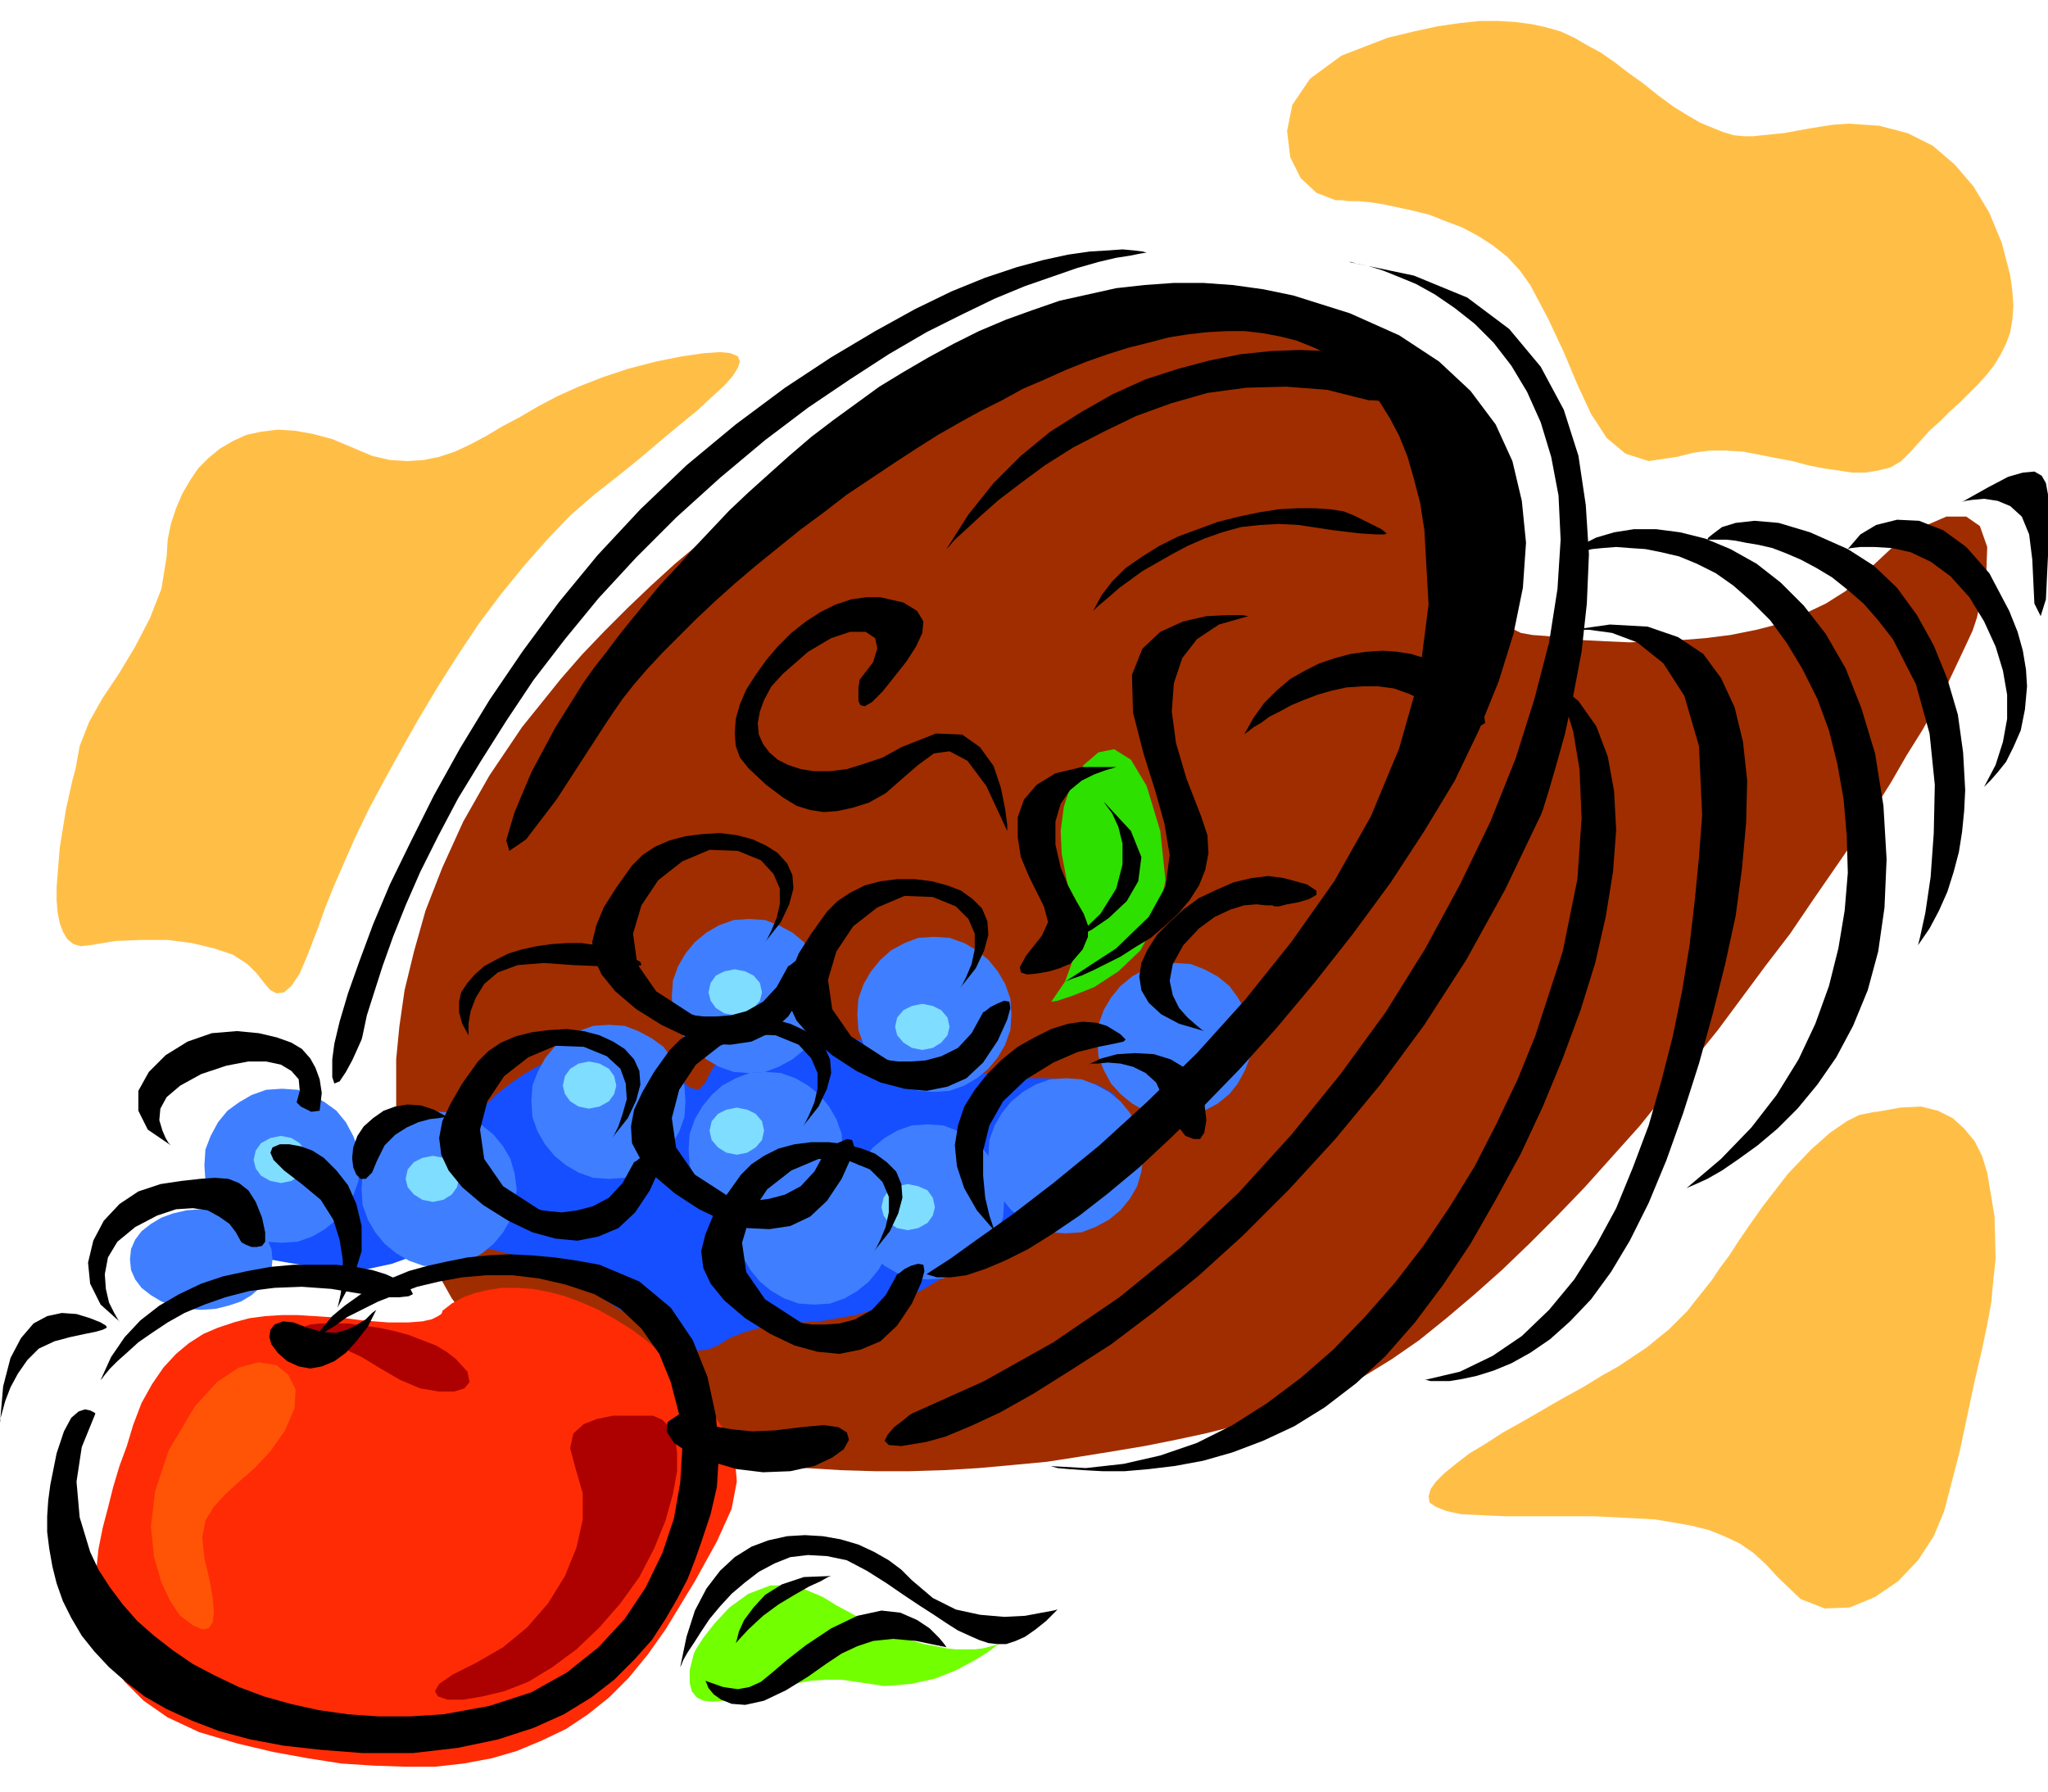 <svg xmlns="http://www.w3.org/2000/svg" fill-rule="evenodd" height="1.71in" preserveAspectRatio="none" stroke-linecap="round" viewBox="0 0 1954 1710" width="1.954in"><style>.pen1{stroke:none}.brush9{fill:#3f7fff}.brush12{fill:#000}</style><path class="pen1" style="fill:#a02d00" d="m387 1125-1-3-1-7-3-13-2-17-2-20v-54l3-31 5-35 9-37 11-39 16-41 20-44 25-44 31-46 37-46 20-23 22-23 22-22 22-21 23-21 24-20 25-19 24-19 26-18 25-17 26-16 25-16 26-15 26-13 26-13 26-12 26-11 26-10 25-8 25-8 24-7 24-5 24-4 23-3 22-2 22-1 20 1 20 2 19 4 18 5 17 6 16 8 28 18 24 19 21 21 16 22 14 22 11 23 10 22 7 21 6 21 5 20 5 17 4 16 5 13 6 11 7 7 8 4 11 2 14 1 17 2 19 2 20 1 23 1 23-1 24-1 25-2 24-3 25-5 23-6 22-9 21-10 19-12 16-15 30-28 27-18 23-10h19l13 9 7 20-1 29-9 39-4 12-7 15-8 17-9 19-11 21-13 23-15 24-15 26-17 27-18 28-20 29-20 29-21 31-23 30-23 31-23 31-25 31-25 30-25 31-26 29-26 29-26 27-27 27-26 25-27 24-26 22-26 21-26 18-26 16-25 14-25 11-24 9-24 7-26 7-28 7-28 6-30 6-30 5-31 5-32 5-32 3-33 3-33 2-33 1h-33l-33-1-33-2-32-3-32-5-31-6-30-7-29-9-28-10-27-12-26-14-24-15-22-17-21-19-19-22-17-23-14-25-13-27-10-30-7-32z"/><path class="pen1" style="fill:#164fff" d="m272 1088 1 1 5 1 6 3 9 3 11 4 12 3 13 3 14 3 15 2 14 1 15-1 14-2 13-4 12-6 10-9 9-11 8-12 10-12 11-11 13-10 13-9 14-8 14-6 15-5 14-4 15-2 14-1 14 1 12 3 12 5 11 7 9 9 14 14 9 2 6-7 6-12 10-14 15-13 24-9 34-1 20 2 18 3 18 3 16 4 16 3 14 5 14 4 14 4 13 4 13 3 13 4 13 2 13 2 13 2h28l27 1 22 5 16 9 9 14 2 16-8 19-17 22-28 23-17 12-16 11-16 12-16 11-15 10-15 10-16 10-15 8-15 9-16 7-15 7-16 5-17 5-17 3-17 3-18 1-31 3-22 6-15 6-11 7-10 4-10 1-14-4-20-11-12-8-13-8-14-8-14-9-14-9-15-8-15-8-16-7-15-7-15-5-16-4-15-3-15-1-15 1-14 2-14 5-25 9-23 5-21 1-19-1-18-3-18-3-17-3-18-1-14-3-8-10-2-14 3-17 8-19 12-19 15-17 18-14z"/><path class="pen1" d="m72 734-3 11-6 27-6 37-3 38v12l1 12 2 10 3 8 4 7 6 5 7 2 9-1 24-4 25-1h25l23 3 21 5 18 6 14 9 9 9 7 9 6 7 6 3 7-1 7-6 8-12 8-19 10-26 6-17 8-20 10-23 11-25 13-27 15-28 16-29 17-30 18-30 19-30 20-30 21-28 22-27 22-25 22-23 23-20 23-18 21-17 20-17 18-15 16-13 14-13 12-11 8-9 5-8 2-6-2-5-7-3-10-1-15 1-21 3-25 5-27 7-24 8-23 9-20 9-19 10-17 10-17 9-15 9-15 8-15 7-15 5-15 3-15 1-17-1-17-4-19-8-19-8-19-5-17-3-16-1-16 2-14 3-13 6-12 7-11 9-10 10-8 12-7 12-6 14-5 15-3 15-1 16-5 31-11 28-14 27-15 25-16 24-13 23-9 23-4 22zm1202-543h6l7 1h9l11 1 13 2 14 3 14 3 16 4 15 6 16 6 15 8 14 9 14 11 12 13 10 14 17 32 15 32 13 31 13 28 15 23 18 15 22 7 27-4 16-4 15-2h16l16 1 16 3 15 3 16 3 15 4 15 3 14 2 13 2h13l12-2 12-3 10-6 9-9 9-10 9-10 10-9 9-9 10-9 9-9 9-9 8-9 7-9 6-10 5-10 4-11 2-12 1-13-1-14-2-15-8-31-12-29-15-25-18-21-21-18-24-12-27-7-29-2-15 1-13 2-12 2-11 2-11 2-10 1-10 1-9 1h-9l-10-1-10-3-10-4-12-5-12-7-13-8-15-11-15-12-14-10-13-10-13-9-13-7-12-7-13-6-14-4-14-3-15-2-16-1h-18l-19 2-21 3-23 5-25 6-44 17-30 22-17 25-5 25 3 25 10 20 15 14 18 7zm622 928-5-16-7-14-10-12-11-10-14-7-16-4-20 1-22 4h-2l-5 1-10 2-12 6-16 11-18 16-22 23-24 31-12 17-11 16-9 14-9 12-8 12-8 10-8 10-7 9-9 9-9 9-10 8-11 9-12 8-15 10-16 9-18 11-20 11-19 11-19 11-18 10-17 11-15 9-13 10-11 9-8 8-5 7-2 7 1 6 6 4 10 4 14 3 20 1 22 1h85l20 1 19 1 19 1 18 3 17 3 16 4 15 6 15 7 13 9 12 11 11 12 22 21 23 9 24-1 24-10 22-15 19-20 15-23 10-24 7-27 8-31 7-33 7-33 7-30 5-24 3-16 1-6 1-12 3-29-1-40-7-42z" style="fill:#ffbf47"/><path class="pen1" style="fill:#ff2b05" d="M422 1251v1l-1 2-3 2-6 3-9 2-13 1h-20l-25-2-15-2-15-1-15-1-16-1h-15l-16 1-15 2-15 4-15 5-14 6-14 9-12 10-12 13-11 16-10 18-8 21-6 20-7 19-6 20-5 20-5 19-4 20-2 19-1 19 1 24 5 23 8 22 14 20 18 18 23 16 30 14 37 11 34 8 33 6 32 5 31 2 30 1h28l27-3 27-5 24-7 24-10 23-11 21-14 20-16 19-19 18-22 17-24 28-46 21-38 14-31 5-26-2-25-10-24-17-25-25-30-15-15-15-14-16-12-16-10-16-9-16-7-16-6-15-4-16-3-15-1h-14l-13 2-13 3-11 4-11 6-9 7z"/><path class="pen1" style="fill:#ff5405" d="m172 1542-3-4-7-11-8-17-7-24-3-29 4-34 13-39 25-42 21-23 21-14 19-5 17 3 11 9 7 14-1 18-9 21-14 20-15 16-15 13-13 12-11 12-8 13-3 16 2 20 5 21 3 17 1 14-1 9-4 6-6 1-9-4-12-9z"/><path class="pen1" d="m286 1288 1-1 4-1 6-2 9-1 11 1 13 4 15 7 18 11 19 11 19 8 18 3h14l10-3 5-6-2-10-11-12-9-7-10-6-13-5-13-5-15-4-14-3-15-2-14-2h-26l-10 1-8 3-5 3-3 5 1 6 5 7zm326 63h-27l-15 3-13 5-10 9-3 14 5 19 7 24v25l-6 27-11 27-16 26-20 23-23 19-26 15-22 11-13 9-4 7 3 5 9 3h15l18-3 21-5 23-9 23-14 23-17 22-21 20-23 18-25 14-27 11-27 7-25 4-22v-18l-2-14-5-10-7-7-9-4h-11z" style="fill:#ad0000"/><path class="pen1" style="fill:#72ff00" d="m662 1578 2-4 7-11 11-14 14-15 18-13 21-8h24l26 11 13 8 13 7 13 7 12 6 12 5 12 5 11 4 11 3 11 2 10 2 9 1h18l8-1 8-2 7-2-3 2-8 6-13 8-17 9-20 8-23 5-25 2-27-4-14-2h-15l-15 1-15 3-15 3-14 4-14 3-13 3-12 3-10 1-9-1-6-3-5-6-2-8v-12l4-16z"/><path class="pen1 brush9" d="m891 1042 15-1 14-5 12-7 11-9 9-11 7-12 5-14 1-15-1-15-5-14-7-12-9-11-11-9-12-7-14-5-15-1-15 1-13 5-13 7-10 9-9 11-7 12-5 14-1 15 1 15 5 14 7 12 9 11 10 9 13 7 13 5 15 1zm126 135 15-1 13-5 13-7 11-9 9-11 7-12 4-14 2-15-2-15-4-14-7-12-9-11-11-9-13-7-13-5-15-1-15 1-14 5-12 7-11 9-9 11-7 12-5 14-1 15 1 15 5 14 7 12 9 11 11 9 12 7 14 5 15 1zm104-111 15-1 13-5 13-7 11-9 8-10 7-13 5-13 1-15-1-15-5-14-7-12-8-11-11-9-13-7-13-5-15-1-15 1-14 5-12 7-11 9-9 11-7 12-5 14-1 15 1 15 5 13 7 13 9 10 11 9 12 7 14 5 15 1z"/><path class="pen1 brush9" d="m885 1221 15-1 13-5 13-7 11-9 8-11 7-12 5-14 1-15-1-15-5-14-7-12-8-11-11-9-13-7-13-5-15-1-15 1-14 5-12 7-11 9-9 11-7 12-5 14-1 15 1 15 5 14 7 12 9 11 11 9 12 7 14 5 15 1zm-155-50 15-1 14-5 12-7 11-9 9-11 7-12 5-14 1-15-1-15-5-14-7-12-9-11-11-9-12-7-14-5-15-1-15 1-13 5-13 7-10 9-9 11-7 12-5 14-1 15 1 15 5 14 7 12 9 11 10 9 13 7 13 5 15 1z"/><path class="pen1 brush9" d="m715 1024 15-1 13-5 13-7 11-9 8-10 7-13 5-13 1-15-1-15-5-14-7-12-8-11-11-9-13-7-13-5-15-1-15 1-14 5-12 7-11 9-9 11-7 12-5 14-1 15 1 15 5 13 7 13 9 10 11 9 12 7 14 5 15 1zm-134 101 15-1 13-5 13-7 11-9 8-11 7-12 5-14 1-15-1-15-5-13-7-13-8-11-11-8-13-7-13-5-15-1-15 1-14 5-12 7-11 8-9 11-7 13-5 13-1 15 1 15 5 14 7 12 9 11 11 9 12 7 14 5 15 1zm196 120 15-1 14-5 12-7 11-9 9-11 7-12 5-14 1-15-1-15-5-13-7-13-9-11-11-8-12-7-14-5-15-1-15 1-14 5-12 7-11 8-9 11-7 13-5 13-1 15 1 15 5 14 7 12 9 11 11 9 12 7 14 5 15 1zm-358-36 15-1 13-5 13-7 11-9 9-11 7-12 4-14 2-15-2-15-4-14-7-12-9-11-11-9-13-7-13-5-15-1-15 1-14 5-12 7-11 9-9 11-7 12-5 14-1 15 1 15 5 14 7 12 9 11 11 9 12 7 14 5 15 1zm-150-23 15-1 14-5 12-7 11-9 9-11 7-12 5-14 1-15-1-15-5-13-7-13-9-11-11-8-12-7-14-5-15-1-15 1-14 5-12 7-11 8-9 11-7 13-5 13-1 15 1 15 5 14 7 12 9 11 11 9 12 7 14 5 15 1z"/><path class="pen1 brush9" d="m192 1250 14-1 12-3 12-4 10-6 8-7 7-8 4-9 1-10-1-10-4-9-7-8-8-7-10-6-12-4-12-3-14-1-14 1-13 3-11 4-10 6-9 7-6 8-4 9-1 10 1 10 4 9 6 8 9 7 10 6 11 4 13 3 14 1z"/><path class="pen1" d="m562 1058 10-2 9-5 5-7 2-8-2-9-5-7-9-5-10-2-10 2-8 5-5 7-2 9 2 8 5 7 8 5 10 2zm139-89 10-2 8-5 6-7 2-8-2-9-6-7-8-4-10-2-10 2-8 4-5 7-2 9 2 8 5 7 8 5 10 2zm2 133 10-2 8-5 6-7 2-9-2-9-6-7-8-4-10-2-10 2-8 4-6 7-2 9 2 9 6 7 8 5 10 2zm163 72 10-2 9-5 5-7 2-8-2-9-5-7-9-4-10-2-10 2-8 4-5 7-2 9 2 8 5 7 8 5 10 2zm14-172 10-2 8-5 6-7 2-8-2-9-6-7-8-4-10-2-10 2-8 4-6 7-2 9 2 8 6 7 8 5 10 2zm-612 127 10-2 8-5 5-7 2-8-2-9-5-7-8-5-10-2-10 2-9 5-5 7-2 9 2 8 5 7 9 5 10 2zm145 18 10-2 8-5 5-7 2-8-2-9-5-7-8-4-10-2-10 2-8 4-6 7-2 9 2 8 6 7 8 5 10 2z" style="fill:#7fddff"/><path class="pen1" style="fill:#2de000" d="m1003 956 6-1 15-5 20-8 23-15 21-20 16-29 8-38-5-47-13-43-15-25-16-10-15 3-14 12-12 18-7 22-3 23 1 22 4 21 4 21 3 21 2 20-3 20-7 19-13 19z"/><path class="pen1 brush12" d="m884 1216 6-4 17-11 25-18 34-24 39-30 44-36 46-42 47-46 46-51 44-55 41-58 35-62 27-65 19-67 9-70-4-71-4-26-6-23-6-21-8-20-9-17-10-16-11-14-12-12-13-10-13-9-15-7-15-6-16-4-16-3-17-2h-18l-18 1-18 2-19 3-19 5-20 5-19 6-20 7-20 8-20 9-21 9-20 11-20 10-20 11-21 12-19 12-20 13-24 16-24 16-22 17-23 17-21 17-21 17-20 17-19 17-18 17-16 16-16 16-14 15-13 15-11 14-9 13-8 12-46 71-29 38-16 11-3-10 8-27 16-38 23-43 27-43 10-14 11-14 12-16 12-15 14-17 14-17 16-17 16-18 17-18 17-18 18-17 20-18 19-17 21-18 21-16 22-16 22-16 23-14 24-14 24-13 24-12 26-11 25-9 26-9 27-6 27-6 27-3 28-2h28l28 2 29 4 29 6 54 17 47 21 38 25 30 28 24 32 16 35 9 38 4 40-3 43-9 44-14 45-19 47-23 48-29 48-32 49-36 49-37 47-36 43-35 39-34 35-32 31-30 28-30 25-27 21-25 17-24 15-22 11-19 8-18 6-15 2h-13l-10-3z"/><path class="pen1 brush12" d="M1287 250h2l7 2 10 2 13 4 15 6 17 7 18 10 19 13 19 15 18 18 17 22 15 25 13 29 10 33 7 37 2 42-3 47-8 51-14 54-18 57-24 60-29 60-33 61-38 61-43 59-47 58-50 55-55 52-59 48-63 43-66 37-69 31-3 2-6 5-8 6-6 7-3 6 4 4 12 1 24-4 18-5 24-10 28-13 32-18 35-22 39-25 41-31 42-34 43-39 44-44 44-48 43-52 42-57 40-62 37-67 34-71 2-5 5-16 7-24 9-32 8-37 8-42 5-46 2-47-3-47-7-47-14-44-22-41-30-36-40-30-51-21-62-13zM916 943l2-3 4-8 5-12 3-14v-15l-6-14-12-12-22-9-27-1-26 11-23 18-16 24-8 27 4 28 18 26 34 22 3 1 8 1h12l14-1 15-4 16-8 13-14 11-20 2-1 5-4 6-3 7-3 5 1 1 6-3 11-9 20-14 21-16 15-18 8-20 4-21-2-23-6-23-11-23-15-20-17-14-16-7-15-2-16 4-16 7-17 12-19 15-21 10-10 12-8 14-7 15-4 16-2h17l16 2 15 4 13 5 11 8 9 9 5 12 1 13-4 15-8 17-15 19z"/><path class="pen1 brush12" d="m766 1075 2-3 4-8 5-12 3-13v-15l-6-14-12-13-22-9-27-1-26 11-23 18-16 24-7 27 4 28 18 26 34 22 3 1 8 1 11 1 15-2 15-4 15-8 13-14 11-20 2-1 5-4 6-3 7-3 5 1 2 6-3 11-9 20-14 21-16 15-19 9-20 3-21-1-23-7-23-11-23-15-20-17-13-16-8-15-1-16 3-16 8-17 11-19 15-21 10-10 12-8 14-6 15-4 16-2 17-1 16 2 15 4 13 6 11 7 9 10 5 11 1 13-4 15-8 17-15 19z"/><path class="pen1 brush12" d="m730 899 2-3 4-8 5-12 3-13v-15l-6-14-12-13-22-9-27-1-26 11-23 18-16 24-8 27 4 29 18 26 34 22 3 1 8 1h12l14-1 15-4 16-9 13-14 11-20 2-1 5-4 6-3 7-3 5 1 1 6-3 11-9 20-14 21-16 15-19 9-20 3-21-1-22-7-23-11-24-15-20-17-13-16-7-15-2-16 4-16 7-17 12-19 15-21 10-10 12-8 14-6 15-4 16-2 17-1 16 2 15 4 13 6 11 7 9 10 5 11 1 13-4 15-8 17-15 19zm-146 187 2-3 4-8 4-12 4-14-1-15-5-14-13-12-22-9-27-1-26 11-23 18-16 24-7 27 4 28 18 26 34 22 3 1 8 1 11 1 15-2 15-4 15-8 13-14 11-20 2-1 5-4 6-3 7-3 5 1 2 6-3 11-9 20-14 21-16 15-19 8-20 4-21-2-22-6-23-11-24-15-20-17-13-16-7-15-2-16 3-16 8-17 11-19 15-21 10-10 12-8 14-6 16-4 16-2 17-1 16 2 15 4 13 6 11 7 9 10 5 11 1 13-4 15-8 17-15 19zm250 108 2-3 4-8 5-12 3-14v-15l-6-14-12-12-22-9-27-1-26 11-23 18-16 24-8 27 4 28 18 26 34 22 3 1 8 1h12l14-1 15-4 16-9 13-14 11-20 2-1 5-4 6-3 7-2 5 1 1 6-3 11-9 20-14 21-16 15-19 8-20 4-21-2-22-6-23-11-24-15-20-17-13-16-7-15-2-16 4-16 7-17 12-19 15-21 10-10 12-8 14-7 15-4 16-2h17l16 2 15 4 13 5 11 8 9 9 5 12 1 13-4 15-8 17-15 19z"/><path class="pen1 brush12" d="M447 988v-11l2-12 5-13 8-13 13-11 19-7 25-2 28 2 24 1 19 1h15l7-2-1-3-9-5-20-7-13-4-14-2h-14l-15 1-14 2-14 3-13 4-12 6-11 6-9 8-7 8-6 9-2 9v10l3 11 6 11zm569-51 2-1 5-2 9-3 11-5 12-6 14-7 14-9 15-9 13-11 13-12 11-13 9-14 6-15 3-16-1-17-6-18-14-36-10-34-4-30 2-27 8-24 14-18 21-14 28-8-6-1h-14l-20 1-22 5-22 10-17 16-10 25 1 36 10 39 11 35 9 32 5 30-4 30-16 29-31 30-49 32z"/><path class="pen1 brush12" d="m1065 732-3 1-7 2-11 4-12 6-11 9-9 13-5 17v22l5 22 7 17 8 15 7 12 4 11v11l-5 12-12 14-3 1-7 3-10 3-11 2-10 1-6-2-1-5 6-11 15-19 6-13-4-15-14-28-8-19-3-19v-19l6-17 12-14 18-11 25-6h33zm-104 61v-6l-2-15-4-20-7-21-13-18-17-12-25-1-33 13-18 10-18 6-16 5-16 2h-15l-13-2-12-4-10-5-8-7-6-8-4-9-1-11 2-11 4-11 7-13 11-12 24-21 22-13 18-6h15l9 6 2 10-4 13-13 17v2l-1 5v13l2 4 4 1 7-4 10-10 12-15 11-14 9-14 6-13 1-11-6-10-13-8-22-5h-14l-14 2-15 5-14 7-14 9-14 11-13 13-11 13-10 14-9 14-6 14-4 14-1 14 1 12 4 11 8 10 17 16 16 12 13 8 13 4 13 2 13-1 14-3 16-5 16-9 16-14 15-13 15-11 15-2 17 9 18 24 20 43zm-11 383-2-4-4-12-4-17-2-21v-24l6-24 13-23 22-21 26-16 23-10 20-5 15-3 9-2 2-2-5-5-13-8-10-3-13-1-14 2-16 5-16 8-16 9-15 12-14 14-12 15-10 16-6 18-3 19 2 20 7 21 12 21 18 21zm-652 104 1-1 5-3 6-5 10-6 11-8 14-7 16-8 18-7 19-7 21-5 22-4 23-2h25l25 3 26 6 27 9 25 14 20 19 17 24 11 27 8 31 3 32-2 33-6 34-11 33-16 33-20 30-25 27-30 24-34 19-40 13-44 8-32 2h-30l-29-2-28-4-27-6-25-7-24-9-23-11-21-11-19-13-18-14-16-14-14-16-12-16-11-17-8-17-10-33-3-34 5-33 13-32-1-1-4-2-5-1-6 2-7 6-7 13-7 21-6 30-2 15-1 15v15l2 16 3 17 4 16 6 17 8 16 10 17 12 15 14 15 16 14 18 14 21 12 24 11 26 10 30 8 32 6 36 4 39 3h48l43-5 38-8 34-11 29-13 26-16 22-17 19-19 17-19 13-20 11-19 10-19 7-18 6-17 5-15 4-12 6-26 2-33-3-35-8-37-14-35-21-31-30-25-38-16-22-4-21-3-22-2-21-1-20 1-20 2-20 4-18 4-18 5-17 7-16 7-14 9-14 10-12 10-10 12-9 12z"/><path class="pen1 brush12" d="m322 1248 1-4 2-9 2-15v-18l-3-19-6-19-12-19-18-15-17-13-10-10-3-7 2-5 7-3h9l11 2 11 4 11 7 12 12 11 14 8 18 5 21v24l-8 26-15 28z"/><path class="pen1 brush12" d="m96 1317 1-1 3-4 5-6 7-7 9-8 11-10 13-9 15-10 16-9 19-8 20-7 23-6 24-3 26-1 28 2 30 5 3 1 9 1 11 1h12l9-1 4-2-3-6-12-8-11-5-13-4-16-3-18-2h-41l-22 2-22 4-23 5-21 7-21 10-19 11-18 14-15 16-13 19-10 22zm1388-666 3 5 6 16 8 26 6 36 2 47-4 58-14 69-26 80-17 42-20 42-21 41-24 39-25 37-27 35-29 33-30 31-31 27-32 24-33 21-34 17-35 12-35 8-36 4-36-2h2l7 2 11 1 14 1 18 1h21l23-2 25-3 27-5 28-8 29-11 30-14 29-18 30-23 28-26 28-32 27-36 26-39 24-42 24-44 21-45 19-46 17-46 14-45 10-44 7-43 3-40-2-37-6-33-11-29-17-24-22-18z"/><path class="pen1 brush12" d="m1494 602 6-1h16l22 3 24 9 25 20 20 31 14 48 3 66-3 40-4 41-5 43-7 43-9 44-11 43-12 42-15 40-16 39-19 35-21 33-24 29-26 25-28 19-31 15-34 8h2l4 1h18l12-2 14-3 16-5 17-7 18-10 19-13 19-17 20-21 19-26 18-30 18-36 17-41 16-45 15-47 13-47 12-48 10-46 6-45 4-44 1-40-4-37-8-33-13-28-17-23-24-16-29-10-36-2-42 6z"/><path class="pen1 brush12" d="M1499 529h1l4-2 7-1 8-2 10-1 13-1 13 1 15 1 15 3 17 4 17 7 18 9 17 12 17 15 18 18 16 22 15 25 14 28 11 30 8 32 6 34 3 35 1 35-3 36-6 36-9 36-13 36-16 34-21 34-24 31-29 30-33 28 2-1 7-3 11-5 14-8 16-11 18-13 19-16 19-19 19-23 18-26 16-30 14-34 10-37 6-42 2-46-3-51-8-50-13-43-15-38-19-33-21-27-22-22-23-18-25-14-24-10-24-6-23-3h-21l-19 3-17 5-14 7-10 9z"/><path class="pen1 brush12" d="m1629 515 1-2 5-4 8-6 13-4 18-2 23 2 30 9 36 16 25 16 22 21 19 26 16 29 13 32 10 34 5 36 2 36-1 20-2 20-3 19-5 19-6 19-8 18-9 17-11 16 2-8 5-23 5-34 3-42 1-46-5-49-13-47-22-43-14-18-14-16-15-13-15-12-15-9-15-8-14-6-13-5-13-3-12-2-10-2-9-1h-18z"/><path class="pen1 brush12" d="m1763 524 3-1 9-1h13l17 1 18 4 19 9 19 14 18 20 14 23 11 24 7 23 4 23v23l-4 22-7 22-11 21 2-2 4-4 7-8 8-10 7-14 7-16 4-20 2-22-1-16-3-18-5-18-8-20-19-36-22-25-22-16-23-9-21-1-20 5-15 9-12 14zM360 1248l-1 2-4 3-6 6-8 5-10 5-11 3-13-1-14-4-13-5-10-1-8 3-4 5-1 7 2 7 6 8 9 8 11 5 11 2 11-2 12-5 11-8 10-11 11-14 9-18zm289 101 2 1 7 3 10 4 13 4 17 3 20 2 22-1 24-3 22-2 14 2 8 5 2 7-5 9-11 8-17 8-23 5-26 1-25-3-24-7-21-8-15-10-7-11 1-9 12-8zm-222-283h-2l-6 1-9 1-11 3-11 5-11 7-10 10-7 14-5 12-6 6h-5l-4-4-3-7-1-9 1-10 4-11 6-9 9-8 10-7 11-4 12-2 13 1 12 4 13 7zm669-825h-2l-6 1-10 2-13 2-17 4-21 6-23 8-26 9-29 12-31 15-34 17-36 21-37 24-40 27-41 31-43 36-42 38-38 38-36 39-32 39-30 39-26 39-24 38-22 36-19 36-17 34-14 32-12 30-10 28-8 25-7 22-4 19-1 4-4 9-5 11-6 11-6 9-5 2-2-6v-17l2-15 5-21 8-27 11-31 13-35 16-38 20-41 22-44 25-45 28-46 32-47 34-46 37-45 41-44 44-42 47-39 47-35 44-29 42-25 38-21 35-17 32-13 30-10 26-7 23-5 21-3 17-1 14-1 11 1 8 1 4 1h2zm-53 342 1-1 3-3 6-5 7-6 8-7 11-8 11-8 14-8 14-8 15-8 16-7 17-6 18-5 18-2 18-1 19 1 33 5 25 3 16 1h8l2-1-5-4-10-5-16-8-10-4-13-2-15-1h-16l-18 1-19 3-19 4-20 5-19 7-19 7-18 9-16 10-16 11-13 13-10 13-8 15zm10 182 2 3 6 8 6 13 4 16v20l-6 23-15 24-26 25 5-3 13-7 16-11 17-16 11-19 3-23-10-25-26-28zm-404 826 1-2 2-5 4-7 6-9 7-11 8-12 10-12 11-12 13-11 13-10 15-8 15-6 17-2 18 1 19 4 19 10 19 12 16 11 15 10 14 9 12 8 11 7 11 5 9 4 9 3 9 1h8l9-3 9-4 10-7 10-8 11-11-4 1-11 2-16 3-20 1-23-2-23-5-22-11-20-17-10-10-12-9-14-8-15-7-17-5-17-3-17-1-17 1-18 4-16 6-16 10-14 13-13 17-11 21-8 25-6 29z"/><path class="pen1 brush12" d="m673 1604 1 2 2 5 5 6 7 5 10 4 13 1 18-4 21-10 21-13 17-12 15-10 15-7 15-5 19-2 22 2 29 6-2-3-5-6-9-9-12-8-16-7-18-2-23 5-25 12-24 16-18 14-14 12-11 9-11 5-11 2-14-2-17-6zm29-36 1-3 2-8 5-11 9-12 11-12 16-10 21-7 26-1-3 1-7 4-11 5-14 8-15 9-15 11-14 13-12 13zM1954 486v-14l-2-11-4-7-7-4-11 1-14 4-19 10-25 14 3-1 7-1 11-1 13 2 12 5 11 10 7 17 3 24 2 42 6 12 5-16 2-42v-44zM903 524l2-2 6-7 11-10 14-13 17-15 21-16 23-17 27-17 29-15 31-15 33-12 35-10 37-5 38-1 39 3 40 10h4l11 1h13l12-1 9-3 2-6-9-9-22-13-17-7-20-5-23-4-26-1-27 1-29 3-30 6-30 8-31 10-31 14-30 17-30 19-28 23-26 26-24 30-21 33zm284 177 1-1 3-2 5-4 7-4 8-6 10-5 11-6 12-5 13-5 14-4 14-3 15-1h15l15 2 14 5 15 7 25 14 18 8 10 2 5-3-1-7-5-10-10-12-13-15-8-7-10-6-11-5-13-4-13-2-14-1-15 1-15 2-15 4-15 5-14 7-14 8-13 11-12 12-10 14-9 16zM115 1262l-2-2-4-7-5-10-3-13-1-14 3-16 9-15 17-14 21-11 18-6 16-1 14 2 11 6 10 7 6 8 5 9 1 1 4 2 5 2h5l5-1 3-4v-9l-3-14-6-15-7-11-9-7-10-4-13-1-14 1-18 2-20 3-21 7-18 12-15 16-10 19-5 21 2 20 10 20 19 17zM0 1358v-3l2-7 3-11 5-13 7-13 9-13 11-11 15-7 15-4 14-3 10-2 7-2 4-2-1-2-5-3-10-4-13-4-14-1-14 3-13 7-12 14-10 19-7 27-3 35zm163-265-2-2-3-5-3-7-3-10 1-11 6-11 13-11 20-11 24-8 21-4h17l14 3 10 6 7 8 1 11-3 11 4 4 10 5 8-1 2-17-2-13-4-11-5-9-8-9-10-6-14-5-17-4-21-2-24 2-23 8-21 13-16 16-10 18v19l9 18 22 15zm875-77 3-1h6l10-1 12 1 12 3 12 6 10 9 7 15 6 15 8 12 7 9 8 3h6l4-6 2-12-2-17-6-18-11-14-15-9-16-5-18-1-17 1-15 4-13 6zm111-32-2-1-6-5-8-7-8-9-6-12-3-14 3-16 10-18 15-16 15-11 15-7 13-4 12-1 9 1h6l2 1h4l8-2 11-2 10-3 7-4v-4l-9-6-22-6-15-2-16 2-17 4-16 7-17 8-15 11-13 12-12 12-9 14-6 13-2 13 2 13 7 12 12 11 17 9 24 7z"/></svg>
